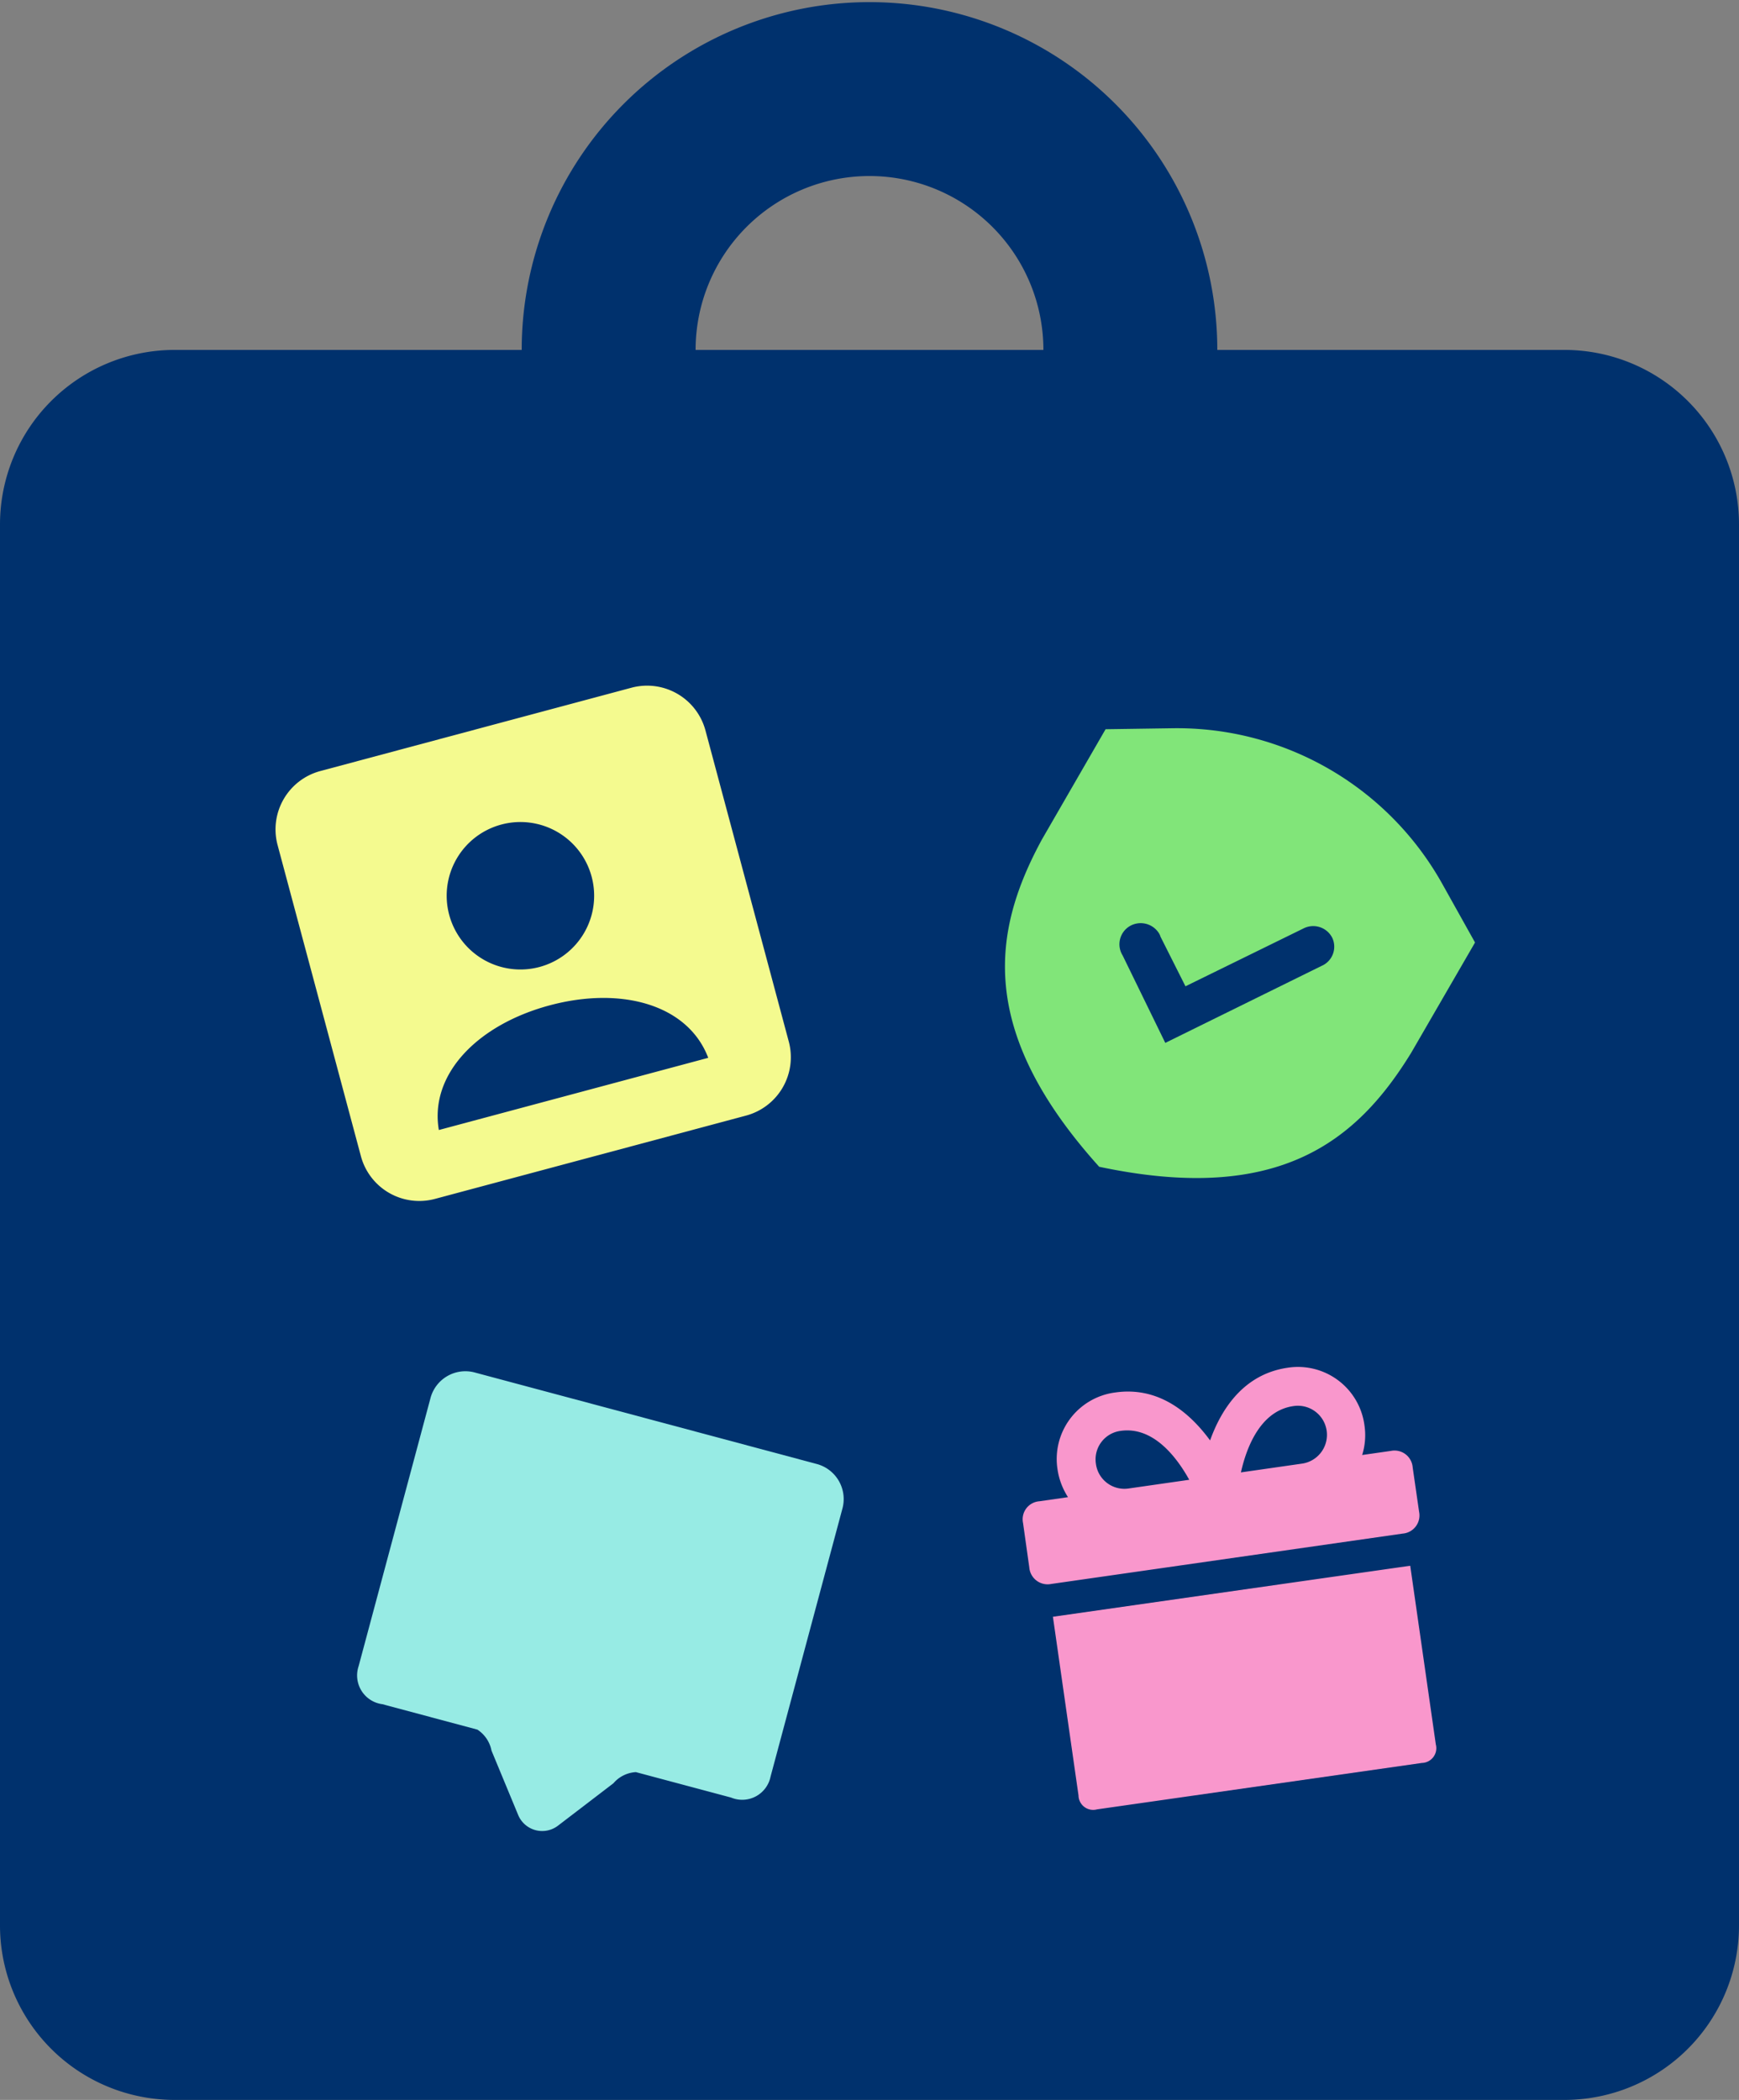 <svg height="128" viewBox="0 0 106 128" width="106" xmlns="http://www.w3.org/2000/svg"><rect x="0" y="0" width="106" height="128" fill="#808080" stroke="none"/><g fill-rule="evenodd" transform="translate(-2833 -3807)"><path d="m2928.4 3828.33h-21.2a21.2 21.2 0 1 0 -42.4 0h-21.2a10.64 10.64 0 0 0 -10.6 10.67v85.33a10.64 10.64 0 0 0 10.6 10.67h84.8a10.64 10.64 0 0 0 10.6-10.67v-85.33a10.64 10.64 0 0 0 -10.6-10.67zm-53 0a10.6 10.6 0 1 1 21.2 0" fill="#00316d"/><path d="m2898.74 3916.44a.894.894 0 0 0 1.13.85l19.8-2.83a.9.9 0 0 0 .85-1.13l-1.56-10.89-21.78 3.11zm19.04-21-1.75.25a4.039 4.039 0 0 0 .14-1.81 4.089 4.089 0 0 0 -4.68-3.51c-2.68.39-4.04 2.51-4.73 4.43-1.21-1.65-3.1-3.31-5.79-2.92a4.088 4.088 0 0 0 -3.51 4.68 4.261 4.261 0 0 0 .64 1.7l-1.74.25a1.1 1.1 0 0 0 -1 1.33l.38 2.7a1.12 1.12 0 0 0 1.34 1.01l21.42-3.07a1.11 1.11 0 0 0 1-1.33l-.39-2.7a1.111 1.111 0 0 0 -1.33-1.01zm-5.95-2.73a1.773 1.773 0 1 1 .5 3.51l-3.69.53c.34-1.53 1.19-3.75 3.19-4.04zm-12.03 3.51a1.751 1.751 0 0 1 1.5-2c2-.29 3.43 1.61 4.19 2.98l-3.69.53a1.751 1.751 0 0 1 -2-1.51z" fill="#f997cc"/><path d="m2904.49 3851.39-4.1.06-3.88 6.72c-3 5.53-4.02 11.61 3.49 19.95 10.98 2.33 15.73-1.59 19.02-6.95l3.89-6.72-2-3.58a18.517 18.517 0 0 0 -16.42-9.48zm9.08 14.48-9.54 4.7-2.6-5.33a1.288 1.288 0 0 1 .42-1.78 1.317 1.317 0 0 1 1.79.42.875.875 0 0 1 .1.22l1.52 3.02 7.22-3.54a1.3 1.3 0 0 1 1.73.59 1.273 1.273 0 0 1 -.64 1.7z" fill="#81e579"/><path d="m2871.49 3848.92-18.97 5.08a3.684 3.684 0 0 0 -2.6 4.51l5.08 18.97a3.684 3.684 0 0 0 4.51 2.6l18.97-5.08a3.684 3.684 0 0 0 2.6-4.51l-5.08-18.97a3.684 3.684 0 0 0 -4.51-2.6zm-7.93 8.34a4.494 4.494 0 1 1 -3.18 5.5 4.491 4.491 0 0 1 3.18-5.5zm-3.81 18.62c-.58-3.39 2.35-6.42 6.76-7.6s8.44-.02 9.66 3.2z" fill="#f4fa8f"/><path d="m2882.83 3896.25-20.93-5.6a2.2 2.2 0 0 0 -2.67 1.61l-4.37 16.3a1.769 1.769 0 0 0 1.45 2.32l5.79 1.55a1.976 1.976 0 0 1 .86 1.28l1.62 3.91a1.585 1.585 0 0 0 2.45.65l3.36-2.57a1.944 1.944 0 0 1 1.37-.68l5.8 1.55a1.764 1.764 0 0 0 2.41-1.28l4.37-16.3a2.214 2.214 0 0 0 -1.51-2.74z" fill="#97ebe4"/></g></svg>